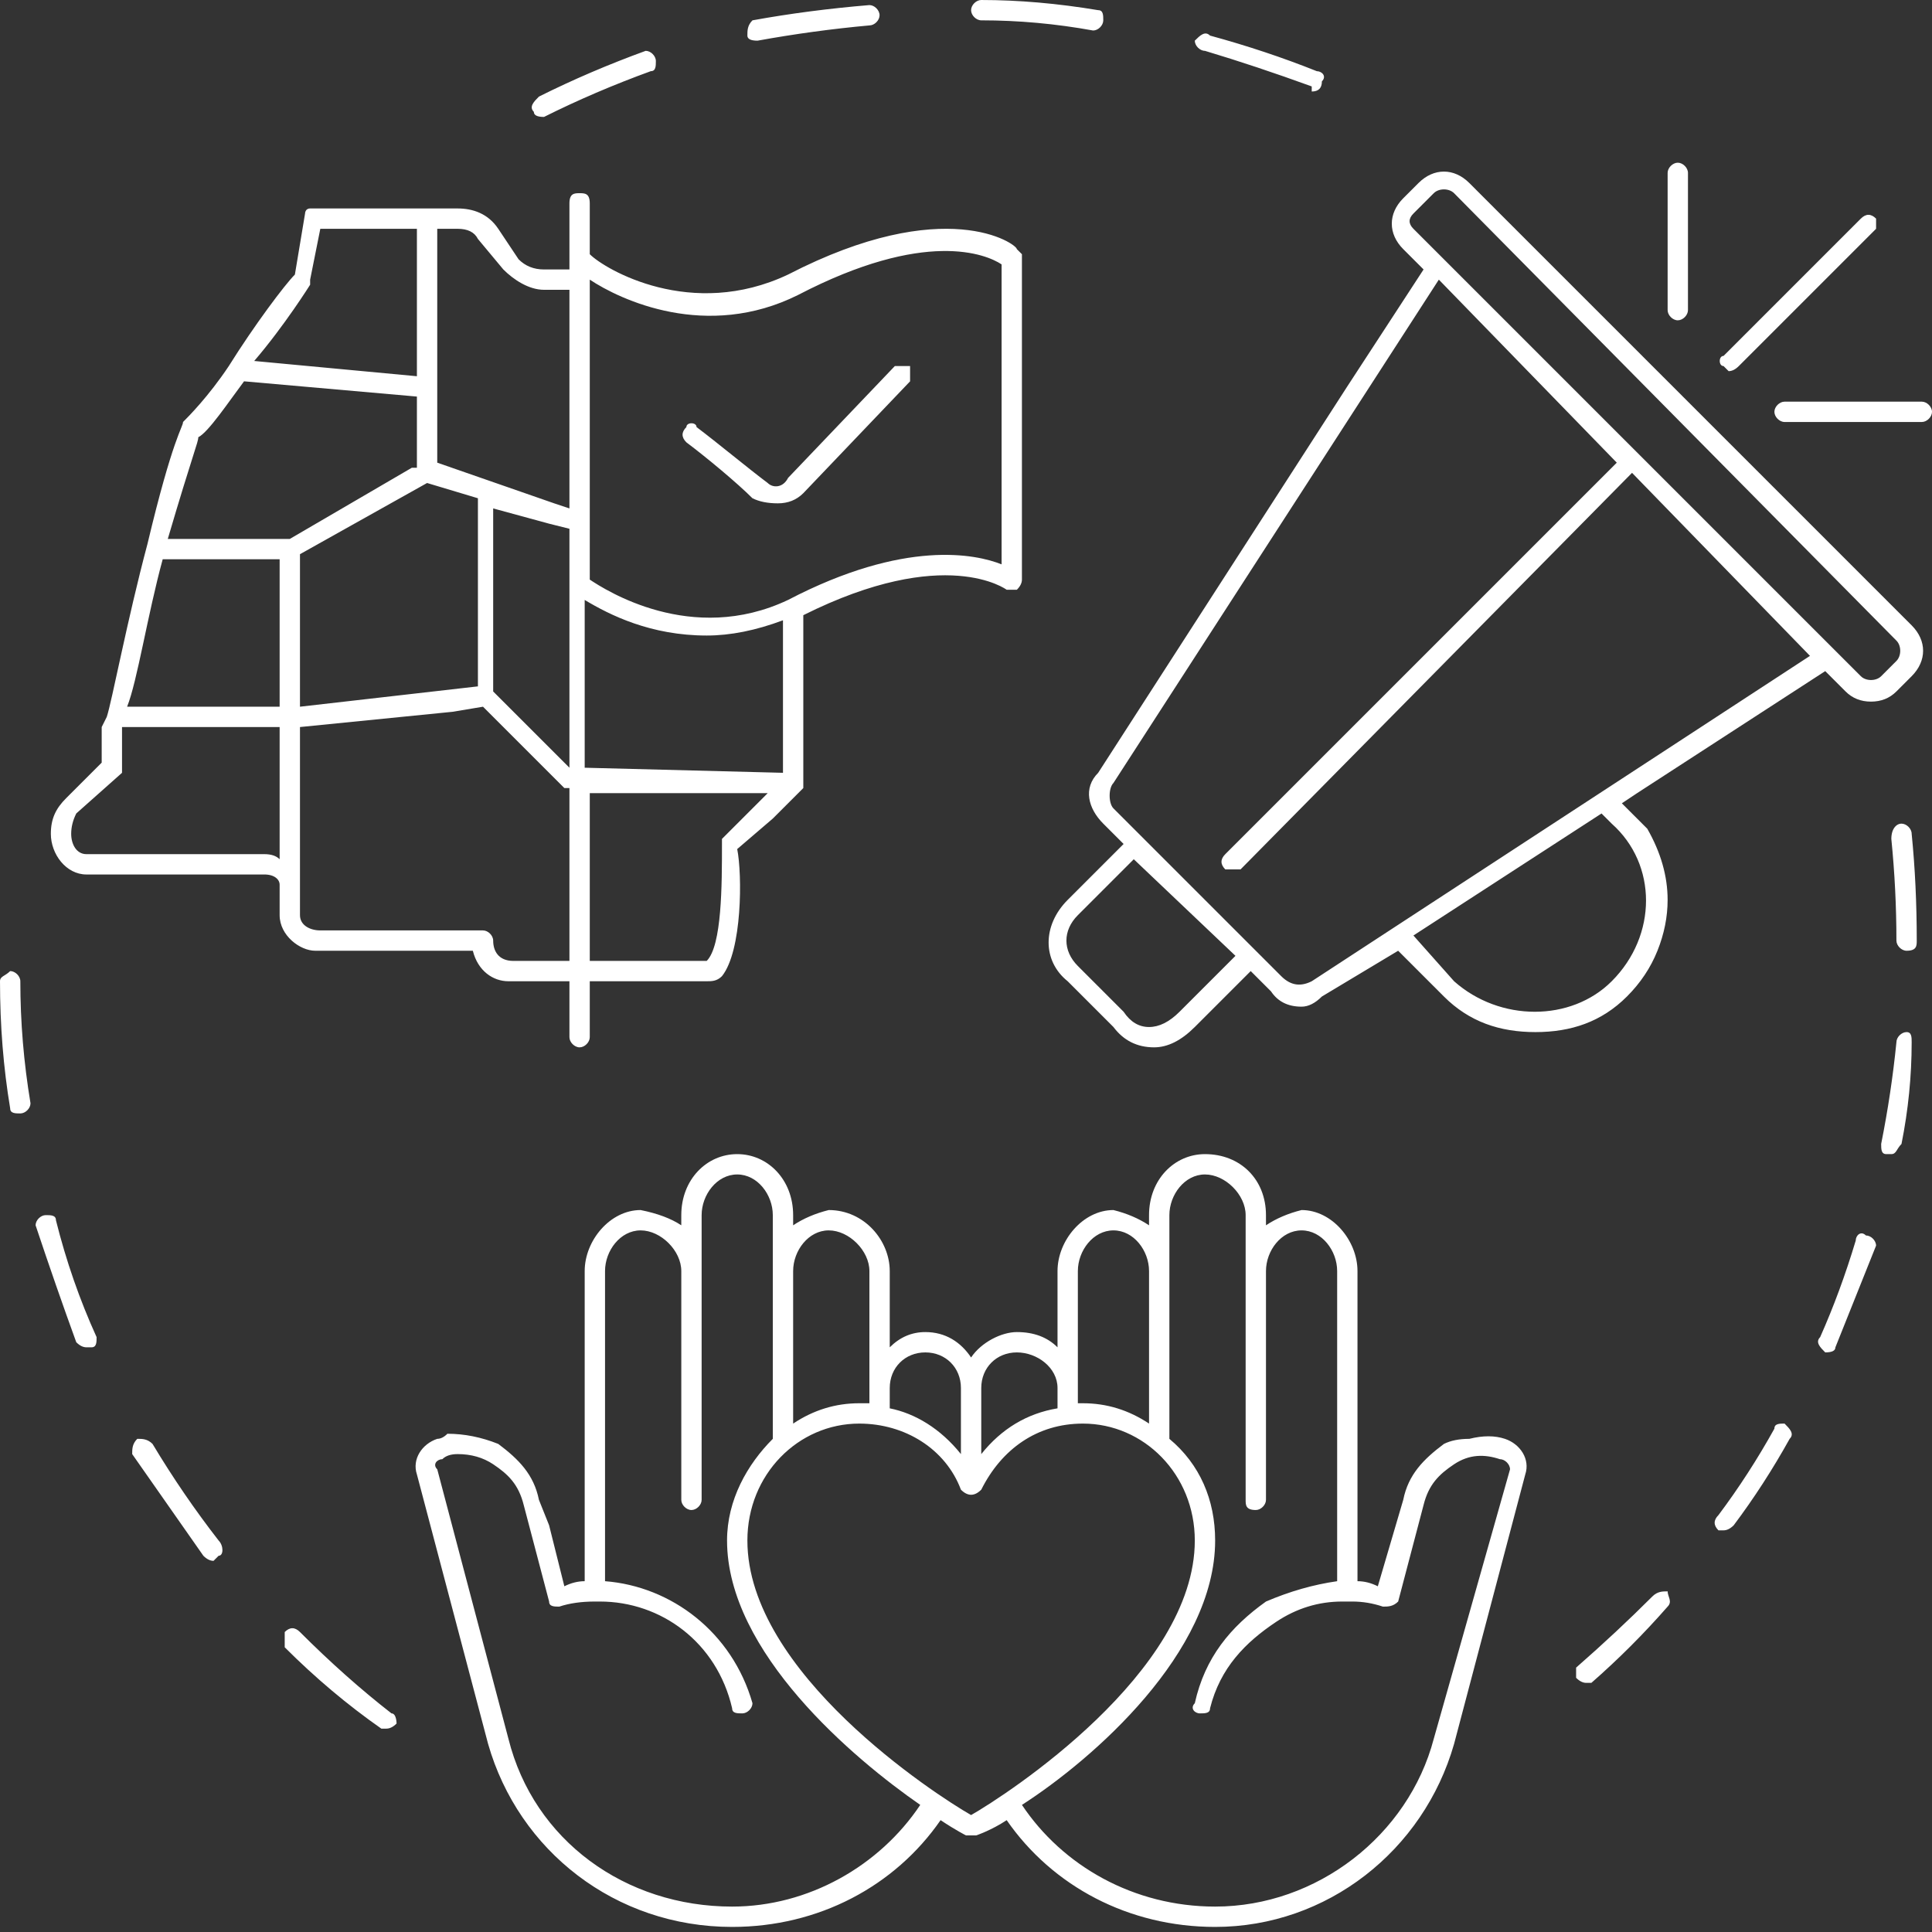<svg fill="#FFF" version="1.2" xmlns="http://www.w3.org/2000/svg" viewBox="0 0 38 38">
    <rect x="0" y="0" width="38" height="38" fill="#333333" stroke="none"/>
    <g>
        <path fill-rule="evenodd" d="m1.9 26.3c0 0.1 0 0.2-0.1 0.2q0 0-0.1 0-0.1 0-0.2-0.1-0.4-1.1-0.8-2.3c0-0.1 0.1-0.2 0.2-0.2 0.1 0 0.2 0 0.2 0.1q0.3 1.2 0.8 2.3zm-1.3-4.6c0 0.1-0.1 0.2-0.2 0.2q0 0 0 0c-0.1 0-0.2 0-0.2-0.1q-0.2-1.2-0.2-2.5c0-0.1 0.1-0.1 0.2-0.2 0.1 0 0.2 0.1 0.2 0.2q0 1.2 0.2 2.4zm3.7 8.6c0.1 0.1 0.1 0.3 0 0.3q-0.1 0.1-0.1 0.1-0.1 0-0.2-0.1-0.7-1-1.4-2c0-0.1 0-0.2 0.1-0.3 0.1 0 0.2 0 0.3 0.1q0.6 1 1.3 1.9zm3.5 3.6q-0.1 0.1-0.2 0.1-0.1 0-0.1 0-1-0.7-1.9-1.6c0-0.1 0-0.2 0-0.3 0.1-0.1 0.2-0.1 0.3 0q0.9 0.9 1.8 1.6c0.1 0 0.1 0.2 0.1 0.2zm29.8-21.6c0.3 0.3 0.3 0.7 0 1l-0.3 0.3q-0.2 0.2-0.5 0.2-0.3 0-0.5-0.2l-0.4-0.4-3.7 2.4-0.3 0.2 0.1 0.1q0.2 0.2 0.4 0.4 0.4 0.7 0.4 1.4 0 0.5-0.2 1-0.2 0.5-0.6 0.9c-0.5 0.5-1.1 0.7-1.8 0.7-0.7 0-1.3-0.2-1.8-0.7l-0.9-0.9-1.5 0.9q-0.2 0.2-0.4 0.2-0.4 0-0.6-0.3l-0.4-0.4-1.1 1.1q-0.4 0.4-0.8 0.4-0.5 0-0.8-0.4l-0.9-0.9c-0.5-0.4-0.5-1.1 0-1.6l1.1-1.1-0.4-0.4c-0.3-0.3-0.4-0.7-0.1-1l4.9-7.6 1.5-2.3-0.4-0.4c-0.3-0.3-0.3-0.7 0-1l0.3-0.3c0.3-0.3 0.7-0.3 1 0zm0 8.2q0 1-0.2 2c-0.1 0.1-0.1 0.2-0.2 0.2q-0.1 0-0.1 0c-0.1 0-0.1-0.1-0.1-0.2q0.2-1 0.3-2c0-0.1 0.1-0.2 0.2-0.2 0.1 0 0.1 0.1 0.1 0.2zm-4.8 10.8c0 0.1 0.1 0.2 0 0.3q-0.7 0.8-1.5 1.5 0 0-0.1 0-0.1 0-0.2-0.1c0 0 0-0.2 0-0.2q0.8-0.7 1.5-1.4c0.1-0.1 0.2-0.1 0.3-0.1zm2.4-3q-0.5 0.9-1.1 1.7-0.1 0.1-0.2 0.1 0 0-0.1 0c-0.1-0.1-0.1-0.2 0-0.3q0.6-0.8 1.1-1.7c0-0.1 0.1-0.1 0.2-0.1 0.1 0.1 0.2 0.2 0.1 0.3zm1.7-3.8q-0.4 1-0.8 2 0 0.1-0.2 0.1 0 0 0 0c-0.1-0.1-0.2-0.2-0.1-0.3q0.4-0.9 0.7-1.9c0-0.1 0.1-0.2 0.2-0.1 0.1 0 0.2 0.1 0.2 0.2zm-22.2-23.8c0-0.1 0-0.2 0.1-0.3q1.1-0.2 2.3-0.3c0.1 0 0.2 0.1 0.2 0.2 0 0.1-0.1 0.2-0.2 0.2q-1.1 0.1-2.2 0.3 0 0 0 0-0.2 0-0.2-0.1zm8.8 0.1c0.1-0.1 0.2-0.2 0.3-0.1q1.1 0.3 2.1 0.7c0.1 0 0.2 0.1 0.1 0.2q0 0.2-0.2 0.2 0 0 0-0.1-1.1-0.4-2.1-0.7c-0.1 0-0.2-0.1-0.2-0.2zm-4.4-0.6c0-0.1 0.1-0.2 0.2-0.2q1.1 0 2.3 0.2c0.1 0 0.1 0.1 0.1 0.2 0 0.1-0.1 0.2-0.2 0.2q0 0 0 0-1.1-0.2-2.2-0.2c-0.1 0-0.2-0.1-0.2-0.2zm-8.6 2c-0.1-0.1 0-0.2 0.1-0.3q1-0.5 2.1-0.9c0.1 0 0.2 0.1 0.2 0.2 0 0.1 0 0.2-0.1 0.2q-1.1 0.4-2.1 0.9 0 0 0 0-0.2 0-0.2-0.1zm-5.3 15q0 0 0 0h-3.5c-0.4 0-0.7-0.4-0.7-0.8 0-0.3 0.1-0.5 0.3-0.7l0.7-0.7v-0.6q0-0.1 0-0.1 0 0 0.1-0.2c0.1-0.3 0.4-1.9 0.8-3.4 0.5-2.1 0.7-2.3 0.7-2.4 0.1-0.1 0.5-0.5 0.9-1.1 0.5-0.8 1.1-1.6 1.3-1.8l0.2-1.2c0 0 0-0.1 0.1-0.1h2.7q0.1 0 0.1 0 0 0 0 0h0.1c0.3 0 0.6 0.1 0.8 0.4l0.4 0.6q0.2 0.2 0.5 0.2h0.1q0 0 0.1 0 0.1 0 0.3 0v-1.3c0-0.2 0.1-0.2 0.2-0.2 0.1 0 0.2 0 0.2 0.2v1c0.3 0.3 2 1.3 3.9 0.4 3.1-1.6 4.5-0.6 4.5-0.5q0.1 0.1 0.1 0.1v6.4q0 0.1-0.1 0.2-0.1 0-0.2 0c0 0-1.2-0.9-4 0.5v3.3q0 0.1 0 0.1 0 0 0 0 0 0 0 0 0 0 0 0-0.1 0.1-0.1 0.1 0 0 0 0 0 0 0 0l-0.5 0.5-0.7 0.6c0.1 0.5 0.1 2-0.3 2.5-0.1 0.1-0.2 0.1-0.3 0.1h-2.3v1.1c0 0.1-0.1 0.2-0.2 0.2-0.1 0-0.2-0.1-0.2-0.2v-1.1h-1.2c-0.3 0-0.6-0.2-0.7-0.6h-3.1c-0.3 0-0.7-0.3-0.7-0.7v-0.3q0 0 0 0v-0.3c0-0.1-0.1-0.2-0.3-0.2zm-3.5-0.4h3.5q0.2 0 0.3 0.1v-2.6h-3.1q0 0.1 0 0.1v0.7q0 0.1 0 0.1l-0.9 0.8q-0.1 0.2-0.1 0.4c0 0.2 0.1 0.4 0.3 0.4zm4.4-11.2c0 0-0.5 0.8-1.1 1.5l3.2 0.3v-2.9h-1.9l-0.2 1q0 0.1 0 0.1zm2.8-1.1h-0.3v4.6l2.3 0.8 0.3 0.1v-4.3q-0.2 0-0.4 0h-0.1c-0.3 0-0.6-0.2-0.8-0.4l-0.5-0.6q-0.1-0.2-0.4-0.2zm2.7 1v5.9c0.3 0.2 2 1.3 3.9 0.4 2.3-1.2 3.7-0.9 4.2-0.7v-5.9c-0.3-0.2-1.5-0.7-4 0.6-1.8 0.9-3.5 0.1-4.1-0.3zm3.3 10.3l0.2-0.2h-3.5v3.3h2.3q0 0 0 0c0.3-0.3 0.3-1.5 0.3-2.3q0-0.1 0-0.1l0.7-0.7q0 0 0 0zm-4.8 3.1h1.1v-3.4q-0.1 0-0.1 0l-1.6-1.6-0.6 0.1-3 0.3v3.1q0 0.1 0 0.1v0.5c0 0.2 0.2 0.3 0.4 0.3h3.2c0.1 0 0.2 0.1 0.2 0.2 0 0.2 0.1 0.4 0.4 0.4zm-7.6-5h3v-2.9h-2.3c-0.3 1.1-0.5 2.4-0.7 2.9zm3.4-3v3l3.5-0.4v-3.7l-1-0.3zm4.9-0.6q0 0 0 0l-1.1-0.3v3.6l1.5 1.5v-4.7zm4.6 4.9v-3q-0.8 0.3-1.5 0.3c-1.1 0-1.9-0.4-2.4-0.7v3.3zm-11.5-6.6c0 0.1-0.1 0.3-0.6 2h2.4l2.4-1.4h0.1v-1.4l-3.4-0.3c-0.3 0.4-0.7 1-0.9 1.1zm11.2 0.9c0.1 0.1 0.3 0.1 0.4-0.1l2.1-2.2c0.1 0 0.2 0 0.3 0 0 0.1 0 0.2 0 0.3l-2.1 2.2q-0.2 0.2-0.5 0.2-0.3 0-0.5-0.1c-0.3-0.3-0.9-0.8-1.3-1.1-0.1-0.1-0.1-0.2 0-0.3 0-0.1 0.2-0.1 0.2 0 0.4 0.3 1 0.8 1.4 1.1zm22.5 6.9q0.1 1 0.1 2.1c0 0.1 0 0.2-0.2 0.2-0.1 0-0.2-0.1-0.2-0.2q0-1-0.1-2c0-0.2 0.1-0.3 0.2-0.3 0.1 0 0.2 0.1 0.2 0.2zm-0.3-3.8l-8.7-8.8c-0.1-0.1-0.3-0.1-0.4 0l-0.4 0.4c-0.1 0.1-0.1 0.2 0 0.3l8.8 8.8c0.1 0.1 0.3 0.1 0.4 0l0.3-0.3c0.1-0.1 0.1-0.3 0-0.4zm-5.6 3.6l-0.2-0.2-3.7 2.4 0.8 0.9c0.9 0.8 2.3 0.8 3.1 0 0.9-0.9 0.9-2.3 0-3.1zm3.9-3.3l-3.5-3.6-7.7 7.8q-0.1 0-0.2 0-0.1 0-0.1 0c-0.1-0.1-0.1-0.2 0-0.3l7.7-7.7-3.5-3.6-6.4 9.9c-0.1 0.1-0.1 0.4 0 0.5l3.3 3.3c0.2 0.2 0.4 0.2 0.6 0.1zm-13 7.3q0.3 0 0.6-0.3l1.1-1.1-2-1.9-1.1 1.1c-0.3 0.3-0.3 0.7 0 1l0.9 0.9q0.2 0.3 0.5 0.3zm11.3-13c-0.1 0-0.1-0.2 0-0.2l2.7-2.7c0.1-0.1 0.2-0.1 0.3 0 0 0 0 0.2 0 0.2l-2.7 2.7q-0.1 0.1-0.2 0.1 0 0-0.1-0.1zm4.1 0.9c0 0.1-0.1 0.2-0.2 0.2h-2.7c-0.1 0-0.2-0.1-0.2-0.2 0-0.1 0.1-0.2 0.2-0.2h2.7c0.1 0 0.2 0.1 0.2 0.2zm-5.2-2v-2.7c0-0.1 0.1-0.2 0.2-0.2 0.1 0 0.2 0.1 0.2 0.2v2.7c0 0.1-0.1 0.2-0.2 0.2-0.1 0-0.2-0.1-0.2-0.2zm-4.4 22.3q0.2-0.1 0.5-0.1 0.4-0.1 0.7 0c0.3 0.1 0.5 0.4 0.4 0.7l-1.4 5.3c-0.6 2.1-2.5 3.6-4.7 3.6-1.7 0-3.2-0.8-4.1-2.1-0.3 0.2-0.6 0.3-0.6 0.3q0 0-0.1 0 0 0-0.1 0c0 0-0.2-0.1-0.5-0.3-0.9 1.3-2.4 2.1-4.1 2.1-2.3 0-4.2-1.5-4.8-3.6l-1.4-5.3c-0.1-0.3 0.1-0.6 0.4-0.7q0.1 0 0.2-0.1 0.5 0 1 0.2c0.4 0.3 0.7 0.6 0.8 1.1l0.2 0.5 0.3 1.2q0.2-0.1 0.4-0.1v-0.6-5.5c0-0.6 0.5-1.2 1.1-1.2q0.5 0.1 0.8 0.3v-0.2c0-0.7 0.5-1.2 1.1-1.2 0.6 0 1.1 0.5 1.1 1.2v0.2q0.3-0.2 0.7-0.3c0.7 0 1.2 0.6 1.2 1.2v1.5q0.3-0.3 0.7-0.3c0.4 0 0.7 0.2 0.9 0.5 0.2-0.3 0.6-0.5 0.9-0.5q0.5 0 0.8 0.3v-1.5c0-0.6 0.5-1.2 1.1-1.2q0.4 0.1 0.7 0.3v-0.2c0-0.7 0.5-1.2 1.1-1.2 0.7 0 1.2 0.5 1.2 1.2v0.2q0.3-0.2 0.7-0.3c0.6 0 1.1 0.6 1.1 1.2v6.1q0.2 0 0.4 0.1l0.5-1.7c0.1-0.5 0.4-0.8 0.8-1.1zm0.2 0.4c-0.3 0.2-0.5 0.4-0.6 0.8l-0.5 1.9c-0.1 0.1-0.2 0.1-0.3 0.1q-0.3-0.1-0.6-0.1-0.1 0-0.2 0-0.7 0-1.3 0.4c-0.6 0.4-1.1 0.9-1.3 1.7 0 0.1-0.1 0.1-0.2 0.1-0.1 0-0.2-0.1-0.1-0.2 0.2-0.9 0.7-1.5 1.4-2q0.7-0.3 1.4-0.4v-6.1c0-0.4-0.3-0.8-0.7-0.8-0.4 0-0.7 0.4-0.7 0.8v4.5c0 0.1-0.1 0.2-0.2 0.2-0.2 0-0.2-0.1-0.2-0.2v-5.6c0-0.4-0.4-0.8-0.8-0.8-0.4 0-0.7 0.4-0.7 0.8v4.4c0.6 0.5 0.9 1.2 0.9 2 0 2.2-2.4 4.3-3.8 5.2 0.8 1.2 2.2 2 3.8 2 2 0 3.8-1.4 4.3-3.3l1.5-5.3c0-0.1-0.1-0.2-0.2-0.2-0.3-0.1-0.6-0.1-0.9 0.1zm-14.2 8.7c1.5 0 2.9-0.8 3.7-2-1.3-0.9-3.8-3-3.8-5.2 0-0.8 0.4-1.5 0.9-2v-4.4c0-0.4-0.3-0.8-0.7-0.8-0.4 0-0.7 0.4-0.7 0.8v5.6c0 0.1-0.1 0.2-0.2 0.2-0.1 0-0.2-0.1-0.2-0.2v-4.5c0-0.4-0.4-0.8-0.8-0.8-0.4 0-0.7 0.4-0.7 0.8v6.1c1.3 0.1 2.5 1 2.9 2.4 0 0.1-0.1 0.2-0.2 0.2-0.1 0-0.2 0-0.2-0.1-0.3-1.3-1.4-2.1-2.6-2.1q-0.1 0-0.1 0-0.4 0-0.7 0.1c-0.1 0-0.2 0-0.2-0.1l-0.5-1.9c-0.1-0.4-0.3-0.6-0.6-0.8q-0.3-0.2-0.7-0.2-0.2 0-0.3 0.1c-0.1 0-0.2 0.1-0.1 0.2l1.4 5.3c0.5 2 2.3 3.3 4.4 3.3zm1.2-12.5v3q0.6-0.4 1.3-0.4 0.1 0 0.2 0v-2.6c0-0.4-0.4-0.8-0.8-0.8-0.4 0-0.7 0.4-0.7 0.8zm1.9 2.3v0.4c0.5 0.1 1 0.4 1.4 0.9v-1.3c0-0.4-0.3-0.7-0.7-0.7-0.4 0-0.7 0.3-0.7 0.7zm2.5-0.7c-0.4 0-0.7 0.3-0.7 0.7v1.3c0.4-0.5 0.9-0.8 1.5-0.9v-0.4c0-0.4-0.4-0.7-0.8-0.7zm1.2-1.6v2.6q0 0 0.1 0 0.7 0 1.3 0.4v-3c0-0.4-0.3-0.8-0.7-0.8-0.4 0-0.7 0.4-0.7 0.8zm-2.1 10.7c0.7-0.4 4.4-2.8 4.4-5.4 0-1.3-1-2.3-2.2-2.3-0.9 0-1.6 0.5-2 1.3q-0.1 0.1-0.2 0.1-0.1 0-0.2-0.1c-0.3-0.8-1.1-1.3-2-1.3-1.2 0-2.2 1-2.2 2.3 0 2.6 3.7 5 4.4 5.4z"/>
    </g>
</svg>
